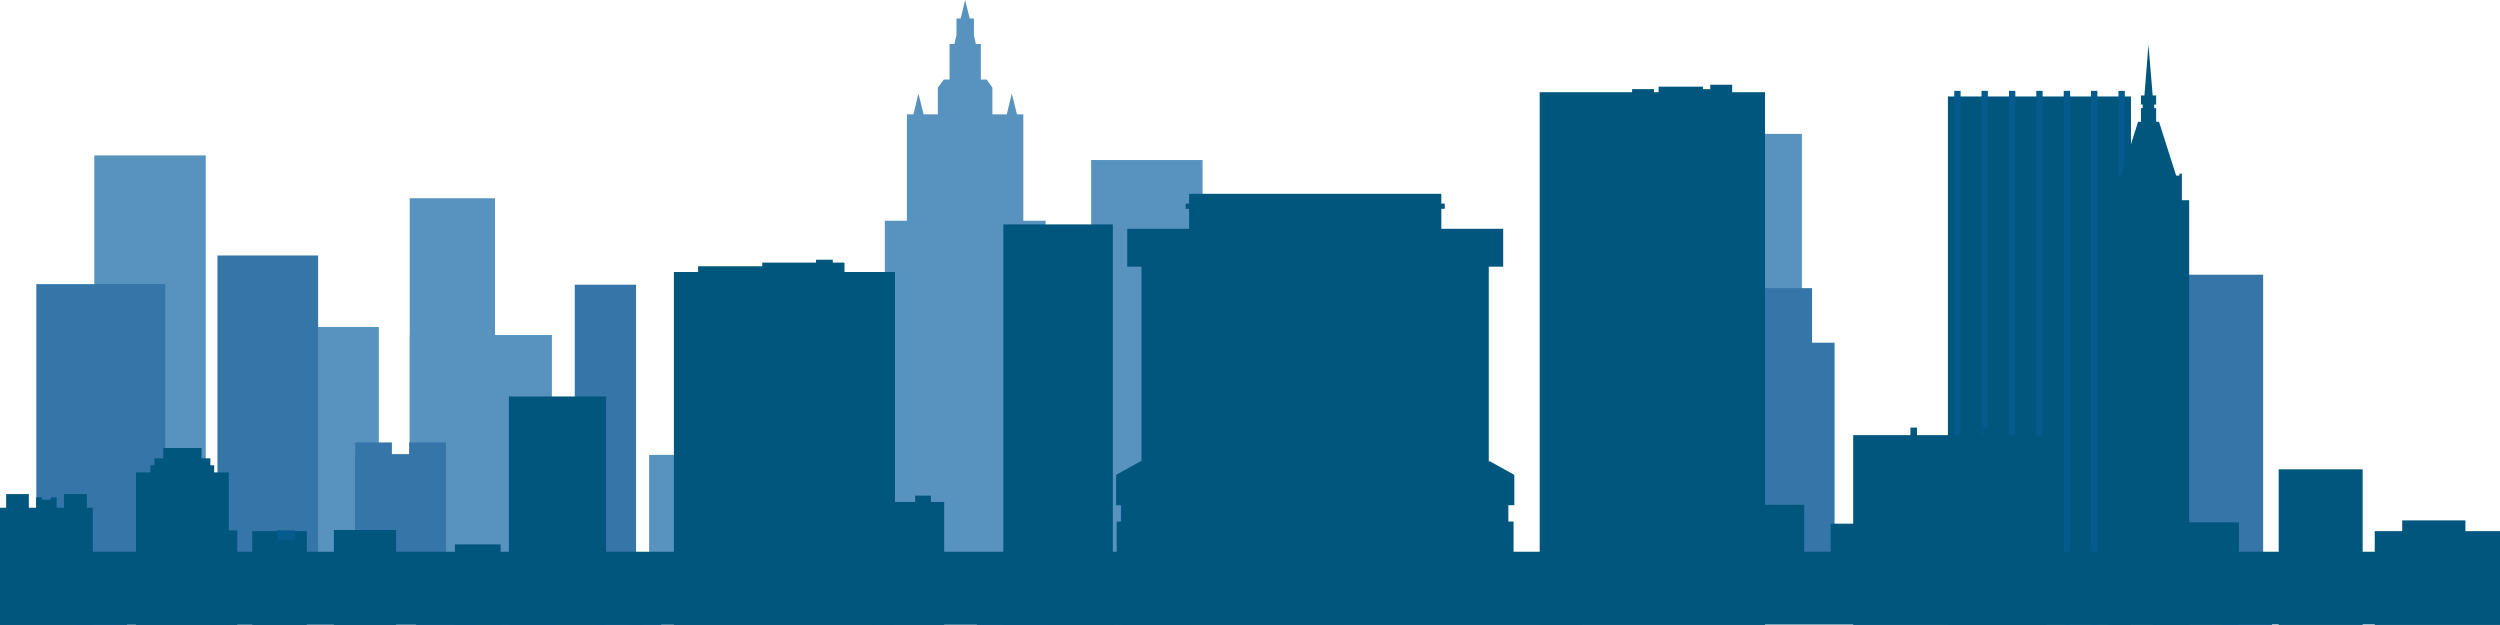 <?xml version="1.0" encoding="utf-8"?>
<!-- Generator: Adobe Illustrator 23.0.6, SVG Export Plug-In . SVG Version: 6.00 Build 0)  -->
<svg version="1.1" id="Layer_1" xmlns="http://www.w3.org/2000/svg" xmlns:xlink="http://www.w3.org/1999/xlink" x="0px" y="0px"
	 viewBox="0 0 1301.4 325.3" style="enable-background:new 0 0 1301.4 325.3;" xml:space="preserve">
<style type="text/css">
	.st0{fill-rule:evenodd;clip-rule:evenodd;fill:#5893C0;}
	.st1{fill-rule:evenodd;clip-rule:evenodd;fill:#3575A7;}
	.st2{fill-rule:evenodd;clip-rule:evenodd;fill:#00567D;}
	.st3{fill-rule:evenodd;clip-rule:evenodd;fill:#055A8E;}
</style>
<title>city</title>
<polygon class="st0" points="49.1,80.9 107.1,80.9 107.1,311.6 49.1,311.6 49.1,80.9 "/>
<polygon class="st0" points="213.3,103.2 257.7,103.2 257.7,311.6 213.3,311.6 213.3,103.2 "/>
<polygon class="st0" points="213.3,174.4 287.3,174.4 287.3,311.6 213.3,311.6 213.3,174.4 "/>
<polygon class="st0" points="123.2,170.2 197.2,170.2 197.2,311.6 123.2,311.6 123.2,170.2 "/>
<polygon class="st0" points="337.9,236.8 354.7,236.8 354.7,311.6 337.9,311.6 337.9,236.8 "/>
<polygon class="st0" points="568,83.3 626,83.3 626,311.6 568,311.6 568,83.3 "/>
<polygon class="st0" points="460.6,114.9 472.1,114.9 472.1,59.5 475.5,59.5 478.1,48.7 480.8,59.5 488.2,59.5 488.2,45.6 
	491.3,41.4 494.3,41.4 494.3,22.9 496.8,22.9 497.9,18.4 497.9,9.6 500.1,9.6 502.4,0 504.8,9.6 507,9.6 507,18.4 508,22.9 
	510.6,22.9 510.6,41.4 513.6,41.4 516.6,45.6 516.6,59.5 524.1,59.5 526.7,48.7 529.4,59.5 532.7,59.5 532.7,114.9 544.3,114.9 
	544.3,311.6 460.6,311.6 460.6,114.9 "/>
<polygon class="st0" points="855.9,69.7 938,69.7 938,311.6 855.9,311.6 855.9,69.7 "/>
<polygon class="st0" points="740.3,192.4 765.7,192.4 765.7,311.6 740.3,311.6 740.3,192.4 "/>
<polygon class="st1" points="18.9,147.9 86,147.9 86,311.6 18.9,311.6 18.9,147.9 "/>
<polygon class="st1" points="909.4,178.4 955,178.4 955,311.6 909.4,311.6 909.4,178.4 "/>
<polygon class="st1" points="909.4,150 943.3,150 943.3,311.6 909.4,311.6 909.4,150 "/>
<polygon class="st1" points="1124.6,143 1178.1,143 1178.1,311.6 1124.6,311.6 1124.6,143 "/>
<polygon class="st1" points="184.9,236.4 232.2,236.4 232.2,311.6 184.9,311.6 184.9,236.4 "/>
<polygon class="st1" points="184.9,230.3 204,230.3 204,311.6 184.9,311.6 184.9,230.3 "/>
<polygon class="st1" points="213,230.3 232.2,230.3 232.2,311.6 213,311.6 213,230.3 "/>
<polygon class="st1" points="113.2,133 165.6,133 165.6,311.6 113.2,311.6 113.2,133 "/>
<polygon class="st1" points="299.2,148.2 331.1,148.2 331.1,311.6 299.2,311.6 299.2,148.2 "/>
<polygon class="st2" points="1014,50.2 1109.3,50.2 1109.3,325.3 1014,325.3 1014,50.2 "/>
<polygon class="st3" points="1017.3,47.3 1020.6,47.3 1020.6,325.3 1017.3,325.3 1017.3,47.3 "/>
<polygon class="st3" points="1031.5,47.3 1034.8,47.3 1034.8,325.3 1031.5,325.3 1031.5,47.3 "/>
<polygon class="st3" points="1045.8,47.3 1049.1,47.3 1049.1,325.3 1045.8,325.3 1045.8,47.3 "/>
<polygon class="st3" points="1060,47.3 1063.3,47.3 1063.3,325.3 1060,325.3 1060,47.3 "/>
<polygon class="st3" points="1074.3,47.3 1077.6,47.3 1077.6,325.3 1074.3,325.3 1074.3,47.3 "/>
<polygon class="st3" points="1088.5,47.3 1091.8,47.3 1091.8,325.3 1088.5,325.3 1088.5,47.3 "/>
<polygon class="st3" points="1102.8,47.3 1106.1,47.3 1106.1,325.3 1102.8,325.3 1102.8,47.3 "/>
<polygon class="st2" points="801.5,48 849.6,48 849.6,46.4 861,46.4 861,48 863.4,48 863.4,45.1 886.5,45.1 886.5,46.4 890.3,46.4 
	890.3,44.1 901.7,44.1 901.7,48 918.8,48 918.8,325.3 801.5,325.3 801.5,48 "/>
<polygon class="st2" points="1186.2,244.3 1229.9,244.3 1229.9,325.3 1186.2,325.3 1186.2,244.3 "/>
<polygon class="st2" points="1236.2,276.5 1301.4,276.5 1301.4,325.3 1236.2,325.3 1236.2,276.5 "/>
<polygon class="st2" points="236.8,283.4 260.6,283.4 260.6,325.3 236.8,325.3 236.8,283.4 "/>
<polygon class="st3" points="583.5,247.4 619.4,247.4 619.4,325.3 583.5,325.3 583.5,247.4 "/>
<polygon class="st2" points="522.3,116.8 579.3,116.8 579.3,325.3 522.3,325.3 522.3,116.8 "/>
<polygon class="st2" points="131.3,276.5 159.7,276.5 159.7,325.3 131.3,325.3 131.3,276.5 "/>
<polygon class="st2" points="70.8,245.9 78.3,245.9 78.3,242.2 80.4,242.2 80.4,238.6 85,238.6 85,233.2 104.9,233.2 104.9,238.6 
	109.5,238.6 109.5,242.2 111.5,242.2 111.5,245.9 119.1,245.9 119.1,325.3 70.8,325.3 70.8,245.9 "/>
<polygon class="st2" points="0,264.3 48.3,264.3 48.3,325.3 0,325.3 0,264.3 "/>
<polygon class="st2" points="3.2,257.2 15,257.2 15,322 3.2,322 3.2,257.2 "/>
<polygon class="st2" points="33.3,257.2 45.2,257.2 45.2,322 33.3,322 33.3,257.2 "/>
<polygon class="st2" points="18.8,258.9 21.9,258.9 21.9,260.1 26.5,260.1 26.5,258.9 29.5,258.9 29.5,265.6 18.8,265.6 18.8,258.9 
	"/>
<polygon class="st2" points="264.9,206.4 315.5,206.4 315.5,325.3 264.9,325.3 264.9,206.4 "/>
<polygon class="st2" points="964.7,226.5 994.5,226.5 994.5,222.6 997.9,222.6 997.9,226.5 1032.3,226.5 1032.3,222.6 1035.7,222.6 
	1035.7,226.5 1065.4,226.5 1065.4,325.3 964.7,325.3 964.7,226.5 "/>
<polygon class="st2" points="1097.3,104.2 1101.1,104.2 1101.1,90.4 1102.4,90.4 1102.4,91.4 1104.1,91.4 1113,63.4 1114.5,63.4 
	1114.5,56.3 1115.4,56.3 1115.4,54.4 1114.5,54.4 1114.5,49.7 1116.3,49.7 1118.4,23.2 1120.6,49.7 1122.4,49.7 1122.4,54.4 
	1121.4,54.4 1121.4,56.3 1122.4,56.3 1122.4,63.4 1123.9,63.4 1132.8,91.4 1134.5,91.4 1134.5,90.4 1135.8,90.4 1135.8,104.2 
	1139.6,104.2 1139.6,325.3 1097.3,325.3 1097.3,104.2 "/>
<polygon class="st2" points="350.8,141.6 465.9,141.6 465.9,325.3 350.8,325.3 350.8,141.6 "/>
<polygon class="st2" points="173.8,275.9 206.2,275.9 206.2,325.3 173.8,325.3 173.8,275.9 "/>
<polygon class="st3" points="216.6,307.5 247.4,307.5 247.4,325.3 216.6,325.3 216.6,307.5 "/>
<polygon class="st3" points="256,291.7 289.3,291.7 289.3,325.3 256,325.3 256,291.7 "/>
<polygon class="st3" points="311.1,297.9 334.7,297.9 334.7,325.3 311.1,325.3 311.1,297.9 "/>
<polygon class="st3" points="327,313.2 344.2,313.2 344.2,325.3 327,325.3 327,313.2 "/>
<polygon class="st2" points="453.7,261.3 491.5,261.3 491.5,325.3 453.7,325.3 453.7,261.3 "/>
<polygon class="st3" points="508.5,306.8 557.5,306.8 557.5,325.3 508.5,325.3 508.5,306.8 "/>
<polygon class="st2" points="476.4,258 484.6,258 484.6,265.6 476.4,265.6 476.4,258 "/>
<polygon class="st2" points="890.7,262.8 939.2,262.8 939.2,299.2 890.7,299.2 890.7,262.8 "/>
<polygon class="st2" points="953,272.6 970,272.6 970,323.5 953,323.5 953,272.6 "/>
<polygon class="st3" points="933.5,299.7 956.2,299.7 956.2,307.8 933.5,307.8 933.5,299.7 "/>
<polygon class="st2" points="1120.7,271.9 1165.5,271.9 1165.5,325.3 1120.7,325.3 1120.7,271.9 "/>
<polygon class="st3" points="1156.8,309.1 1182.7,309.1 1182.7,325.3 1156.8,325.3 1156.8,309.1 "/>
<polygon class="st2" points="1250.5,270.9 1283.4,270.9 1283.4,285.7 1250.5,285.7 1250.5,270.9 "/>
<polygon class="st3" points="40.1,296.5 66.1,296.5 66.1,325.3 40.1,325.3 40.1,296.5 "/>
<polygon class="st2" points="108.7,276.1 123.5,276.1 123.5,325.3 108.7,325.3 108.7,276.1 "/>
<polygon class="st3" points="144.2,276.1 153.7,276.1 153.7,281.2 144.2,281.2 144.2,276.1 "/>
<polygon class="st2" points="363.4,138.6 400.6,138.6 400.6,151.2 363.4,151.2 363.4,138.6 "/>
<polygon class="st2" points="396.8,136.7 439.6,136.7 439.6,147.6 396.8,147.6 396.8,136.7 "/>
<polygon class="st2" points="424.8,135.2 433.5,135.2 433.5,137.9 424.8,137.9 424.8,135.2 "/>
<path class="st2" d="M1301.4,325v-20.9l0,0v-16.9H0v16.9l0,0v21.1C433.7,325.3,867.5,325.2,1301.4,325L1301.4,325z"/>
<polygon class="st2" points="619,100.9 750.3,100.9 750.3,106 752.1,106 752.1,108.7 750.3,108.7 750.3,119.1 782.5,119.1 
	782.5,138.8 775,138.8 775,240.2 775.7,240.2 788.3,247.2 788.3,263 785.2,263 785.2,271.5 787.9,271.5 787.9,302.2 823.8,302.2 
	823.8,325.3 545.4,325.3 545.4,302.2 581.3,302.2 581.3,271.5 584,271.5 584,263 581,263 581,247.2 593.6,240.2 594.2,240.2 
	594.2,138.8 586.8,138.8 586.8,119.1 619,119.1 619,108.7 617.2,108.7 617.2,106 619,106 619,100.9 "/>
</svg>
